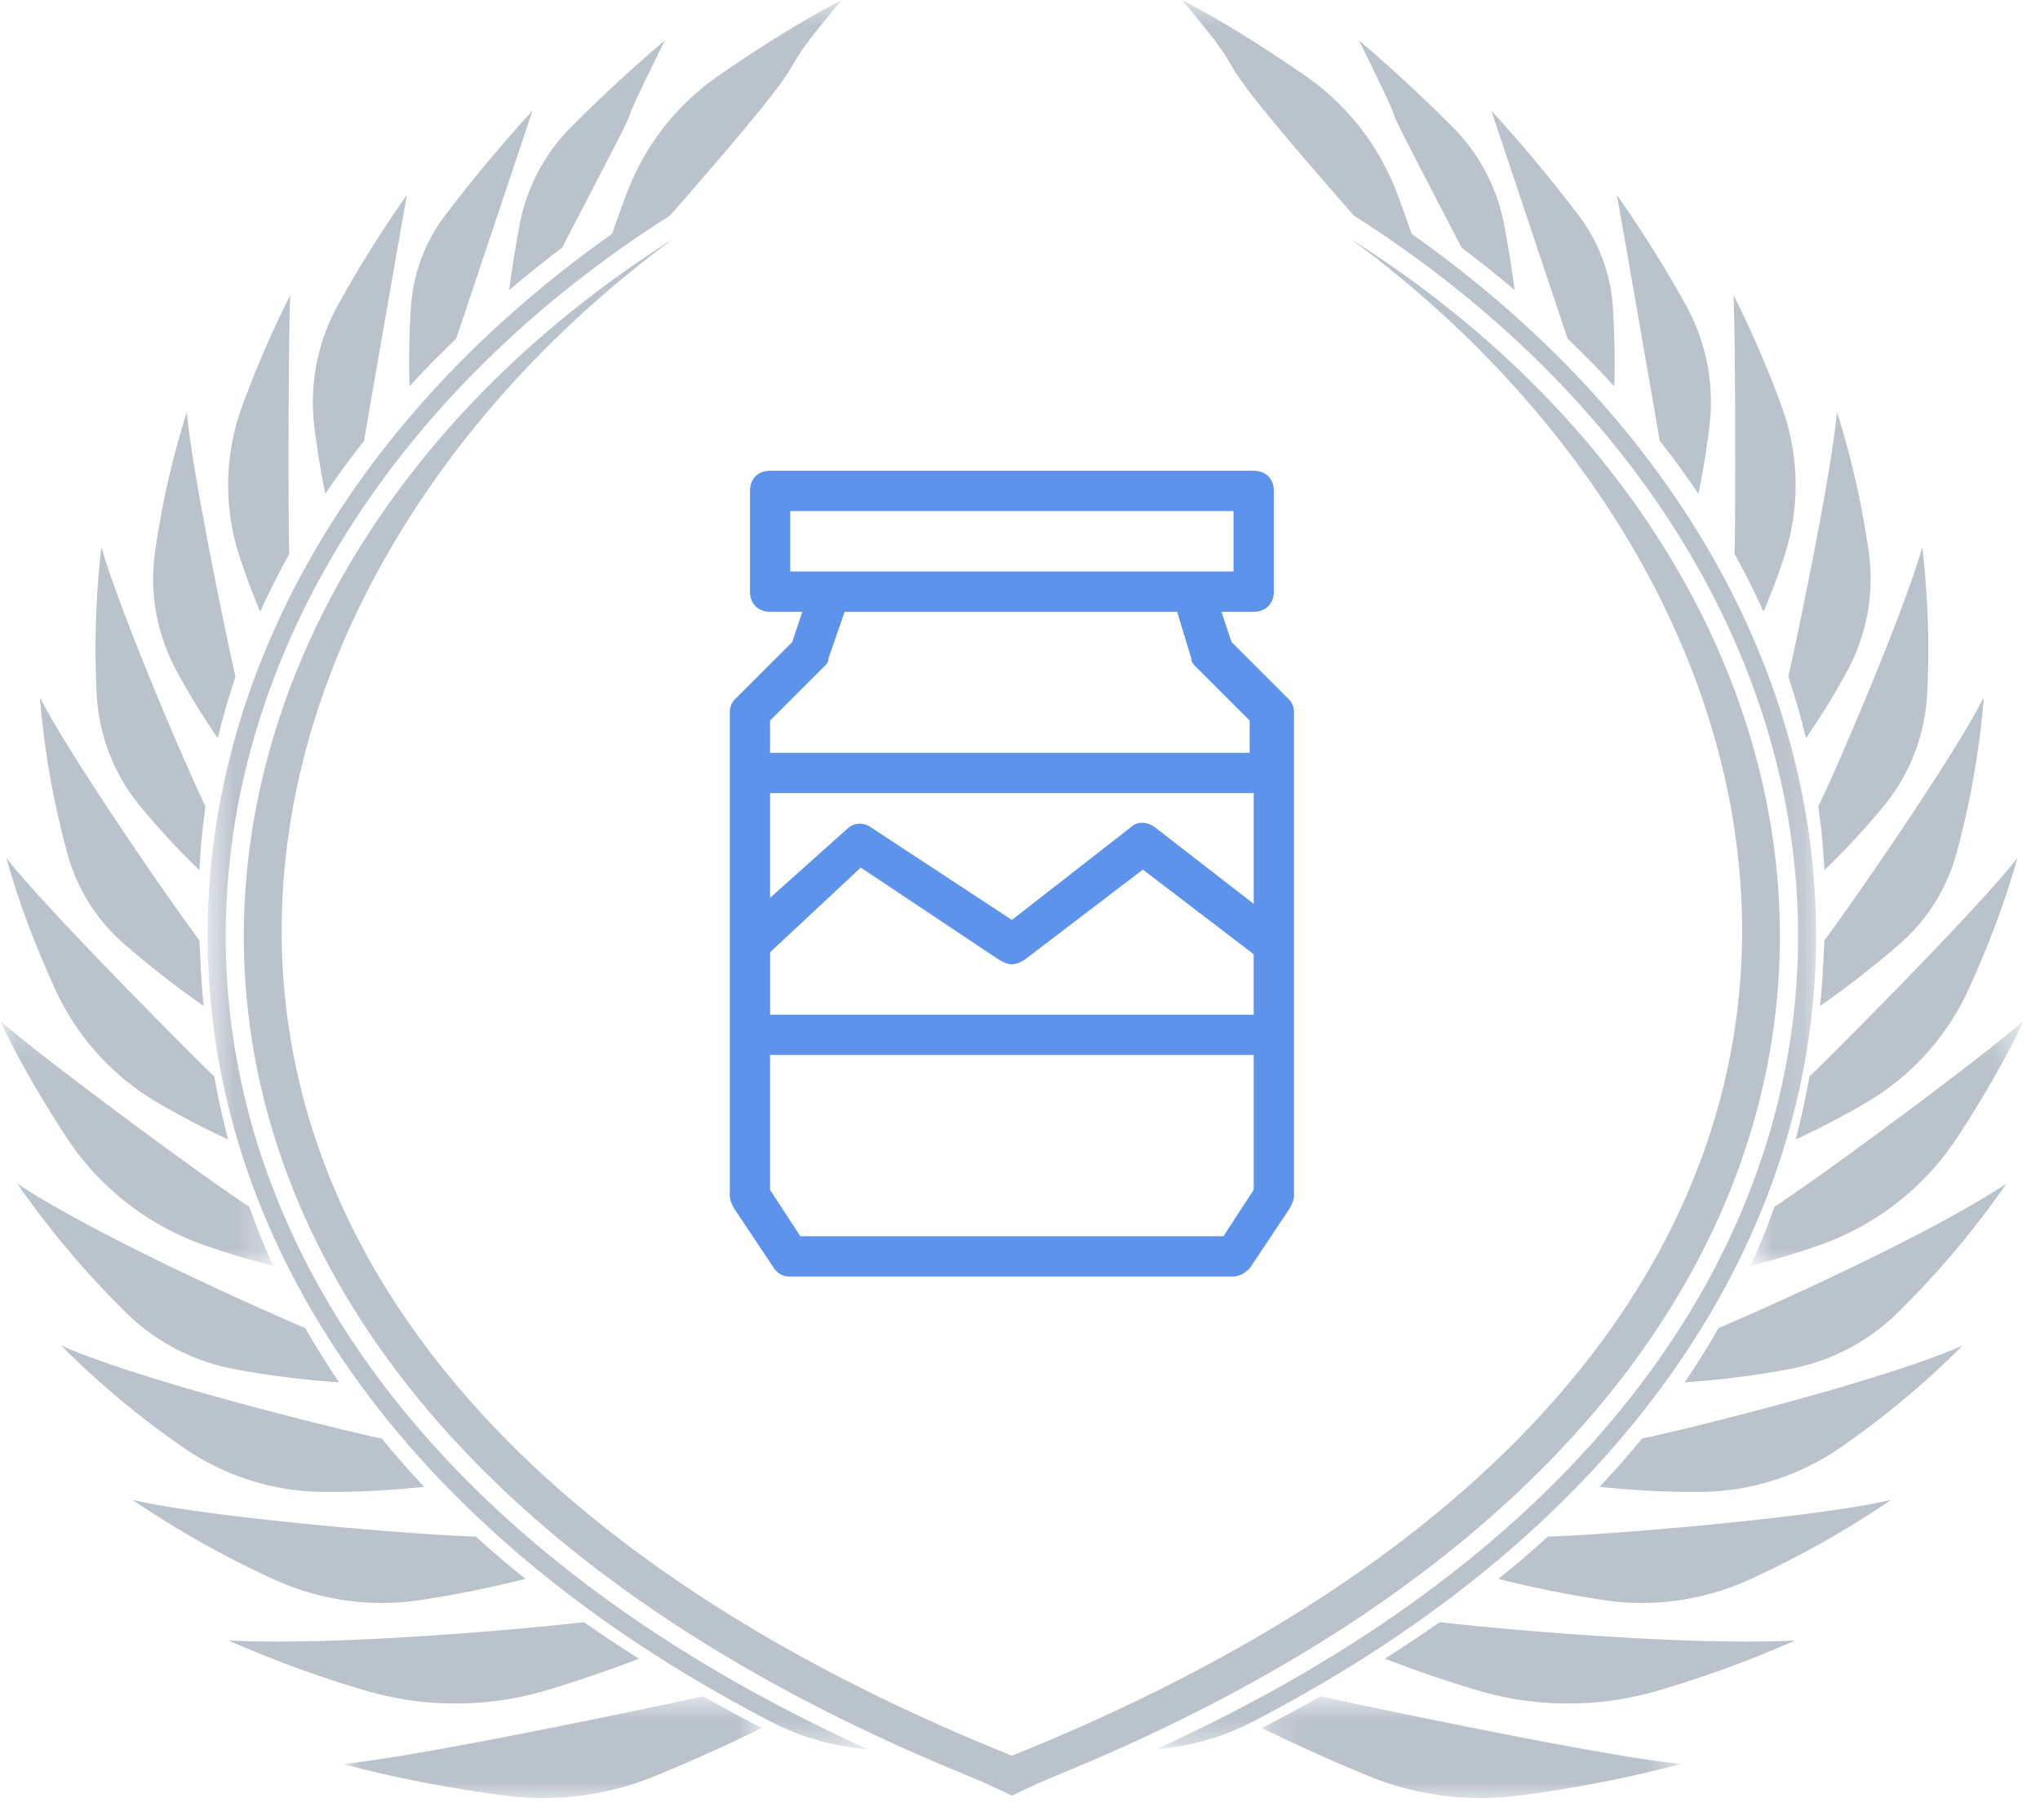 <svg width="65" height="58" viewBox="0 0 65 58" xmlns="http://www.w3.org/2000/svg" xmlns:xlink="http://www.w3.org/1999/xlink"><defs><path id="a" d="M.616.694h21.04v55.757H.617z"/><path id="c" d="M.826.694h21.042v55.757H.826z"/><path id="e" d="M.928.759h13.346V4H.928z"/><path id="g" d="M.208.759h13.347V4H.208z"/><path id="i" d="M0 .217h8.702v7.822H0z"/><path id="k" d="M.78.217h8.703v7.822H.781z"/></defs><g fill="none" fill-rule="evenodd"><path d="M38.983 39.4H25.5l-.963-1.477v-4.3h15.408v4.3l-.963 1.477zM26.272 21.232c.064-.065.128-.129.128-.257l.513-1.477h10.593l.45 1.477c0 .128.064.192.128.257l1.733 1.733v1.027h-15.28v-1.027l1.735-1.733zm-1.092-3.018h14.124v-1.926H25.18v1.926zm11.62 8.153c-.256-.192-.578-.192-.771 0l-3.787 2.953-4.494-2.953a.584.584 0 0 0-.77.065l-2.44 2.182v-3.338h15.408v3.531l-3.146-2.44zm-12.262 3.981l2.889-2.697 4.43 2.954c.128.064.256.128.385.128.128 0 .257-.064.385-.128l3.788-2.89 3.53 2.697v1.926H24.539v-1.99zm16.499-8.09l-1.797-1.797-.321-.963h1.027c.385 0 .642-.257.642-.642v-3.21c0-.385-.257-.642-.642-.642H24.538c-.385 0-.642.257-.642.642v3.21c0 .385.257.642.642.642h1.027l-.321.963-1.798 1.797a.585.585 0 0 0-.192.45v15.408c0 .128.064.257.128.385l1.284 1.926a.584.584 0 0 0 .514.257h14.124c.192 0 .385-.128.513-.257l1.285-1.926c.064-.128.128-.257.128-.385V22.708a.583.583 0 0 0-.193-.45z" fill="#5E93EB"/><g transform="translate(6 -.694)"><mask id="b" fill="#fff"><use xlink:href="#a"/></mask><path d="M14.209 8.315c.35-.238.747-.502 1.142-.753 5.593-6.395 2.666-3.556 5.476-6.868-.908.457-2.326 1.302-3.916 2.4a7.974 7.974 0 0 0-2.926 3.722c-.168.44-.328.884-.48 1.33-17.954 12.678-17.947 35.499 5.06 47.42a8.043 8.043 0 0 0 2.74.844l.352.04C-4.707 44.459-3.828 20.72 14.209 8.316" fill="#BAC2CC" mask="url(#b)"/></g><g transform="translate(36 -.694)"><mask id="d" fill="#fff"><use xlink:href="#c"/></mask><path d="M8.274 8.315c-.35-.238-.747-.502-1.14-.753C1.538 1.167 4.466 4.006 1.656.694c.907.457 2.325 1.302 3.915 2.4a7.967 7.967 0 0 1 2.926 3.722c.17.44.328.884.48 1.33 17.954 12.678 17.948 35.499-5.06 47.42a8.043 8.043 0 0 1-2.74.844l-.352.04C27.19 44.459 26.312 20.72 8.274 8.316" fill="#BAC2CC" mask="url(#d)"/></g><g transform="translate(10 53.306)"><mask id="f" fill="#fff"><use xlink:href="#e"/></mask><path d="M.928 2.914c1.631.44 3.431.78 5.131 1.004 1.647.217 3.3.004 4.835-.628a55.397 55.397 0 0 0 3.38-1.522 54.17 54.17 0 0 1-1.869-1.01C12.24.797 3.629 2.653.928 2.915" fill="#BAC2CC" mask="url(#f)"/></g><g transform="translate(40 53.306)"><mask id="h" fill="#fff"><use xlink:href="#g"/></mask><path d="M13.555 2.914c-1.63.44-3.43.78-5.13 1.004a9.419 9.419 0 0 1-4.837-.628 55.674 55.674 0 0 1-3.38-1.522 53.26 53.26 0 0 0 1.87-1.01c.164.038 8.776 1.894 11.477 2.156" fill="#BAC2CC" mask="url(#h)"/></g><path d="M11.656 53.884c1.912.556 3.921.547 5.826-.032.91-.276 1.84-.594 2.879-.985a41.692 41.692 0 0 1-1.747-1.165c-2.975.33-8.323.744-11.332.582a35.957 35.957 0 0 0 4.374 1.6M52.827 53.884A10.181 10.181 0 0 1 47 53.852c-.91-.276-1.84-.594-2.878-.985.548-.346 1.13-.732 1.746-1.165 2.975.33 8.323.744 11.333.582a35.972 35.972 0 0 1-4.375 1.6M13.4 50.995a33.737 33.737 0 0 0 3.34-.676c-.243-.197-.78-.623-1.576-1.345-1.737-.043-8.469-.592-10.938-1.17a30.572 30.572 0 0 0 4.522 2.542 8.25 8.25 0 0 0 4.651.65M51.084 50.995a33.814 33.814 0 0 1-3.34-.676c.242-.197.78-.623 1.574-1.345 1.738-.043 8.47-.592 10.938-1.17a30.612 30.612 0 0 1-4.52 2.542 8.252 8.252 0 0 1-4.652.65M10.35 47.551c1.06.004 2.116-.05 3.166-.164a27.529 27.529 0 0 1-1.35-1.537c-.641-.122-7.4-1.729-10.217-2.965a27.822 27.822 0 0 0 3.885 3.245 7.96 7.96 0 0 0 4.516 1.421M54.133 47.551a28.34 28.34 0 0 1-3.166-.164c.488-.524.881-.959 1.35-1.537.641-.122 7.4-1.729 10.217-2.965a27.822 27.822 0 0 1-3.885 3.245 7.96 7.96 0 0 1-4.516 1.421M7.426 43.627c1.121.213 2.248.351 3.376.43-.29-.44-.785-1.197-1.07-1.726-.164-.066-6.263-2.681-9.181-4.607a28.829 28.829 0 0 0 3.465 4.112 6.631 6.631 0 0 0 3.41 1.79M57.057 43.627a28.456 28.456 0 0 1-3.376.43c.29-.44.785-1.197 1.07-1.726.164-.066 6.262-2.681 9.181-4.607a28.768 28.768 0 0 1-3.466 4.112 6.628 6.628 0 0 1-3.409 1.79" fill="#BAC2CC"/><g transform="translate(0 32.306)"><mask id="j" fill="#fff"><use xlink:href="#i"/></mask><path d="M6.518 7.383c.704.247 1.426.464 2.184.656-.4-.878-.684-1.678-.759-1.888C6.686 5.363 1.124 1.245 0 .217c.433.943 1.195 2.316 2.107 3.71a8.702 8.702 0 0 0 4.412 3.456" fill="#BAC2CC" mask="url(#j)"/></g><g transform="translate(55 32.306)"><mask id="l" fill="#fff"><use xlink:href="#k"/></mask><path d="M2.965 7.383a25.21 25.21 0 0 1-2.184.656c.402-.878.684-1.678.76-1.888C2.797 5.363 8.359 1.245 9.484.217c-.433.943-1.195 2.316-2.107 3.71a8.694 8.694 0 0 1-4.412 3.456" fill="#BAC2CC" mask="url(#l)"/></g><path d="M5.045 35.157c.761.443 1.498.825 2.22 1.16-.169-.69-.223-.885-.439-2.012-.319-.283-5.35-5.315-6.623-6.96.384 1.381.925 2.803 1.547 4.166a8.087 8.087 0 0 0 3.295 3.646M59.438 35.157c-.76.443-1.498.825-2.22 1.16.169-.69.223-.885.439-2.012.319-.283 5.35-5.315 6.623-6.96-.384 1.381-.925 2.803-1.547 4.166a8.087 8.087 0 0 1-3.295 3.646M3.98 30.107a29.396 29.396 0 0 0 2.513 1.955c-.058-.425-.12-1.621-.138-2.09-.907-1.205-4.17-5.931-5.082-7.747.13 1.697.45 3.427.874 4.98a5.867 5.867 0 0 0 1.832 2.902M60.504 30.107a29.238 29.238 0 0 1-2.515 1.955c.06-.425.121-1.621.14-2.09.905-1.205 4.17-5.931 5.08-7.747a26.958 26.958 0 0 1-.873 4.98 5.867 5.867 0 0 1-1.832 2.902M4.465 25.692a23.812 23.812 0 0 0 1.887 2.041c.027-.425.05-.968.196-2.032-.478-.957-2.682-6.053-3.316-8.267a28.199 28.199 0 0 0-.15 4.716 6.1 6.1 0 0 0 1.383 3.542M60.019 25.692a23.974 23.974 0 0 1-1.887 2.041c-.027-.425-.051-.968-.196-2.032.478-.957 2.682-6.053 3.315-8.267.173 1.554.24 3.139.15 4.716a6.107 6.107 0 0 1-1.382 3.542M6.94 23.525c.24-.979.355-1.31.563-1.963-.13-.52-1.347-6.25-1.551-8.425a27.366 27.366 0 0 0-1.011 4.448 6.127 6.127 0 0 0 .676 3.78c.417.772.868 1.507 1.323 2.16M57.543 23.525c-.24-.979-.355-1.31-.563-1.963.13-.52 1.347-6.25 1.552-8.425a27.47 27.47 0 0 1 1.01 4.448 6.134 6.134 0 0 1-.675 3.78 22.624 22.624 0 0 1-1.324 2.16M8.293 19.497c.18-.41.493-1.056.924-1.844-.037-.849-.029-7.333.033-8.25a33.174 33.174 0 0 0-1.53 3.534 7.297 7.297 0 0 0-.084 4.807c.213.65.437 1.243.657 1.753M56.19 19.497a24.095 24.095 0 0 0-.924-1.844c.038-.849.029-7.333-.033-8.25a33.174 33.174 0 0 1 1.53 3.534c.57 1.551.6 3.238.085 4.807a21.411 21.411 0 0 1-.658 1.753M10.366 15.74c.376-.567.822-1.167 1.235-1.692.054-.359 1.351-7.779 1.362-7.832a38.128 38.128 0 0 0-2.195 3.506 6.389 6.389 0 0 0-.754 3.86c.093.754.21 1.478.352 2.158M54.117 15.74a27.578 27.578 0 0 0-1.234-1.692c-.055-.359-1.352-7.779-1.364-7.832a38.361 38.361 0 0 1 2.197 3.506 6.388 6.388 0 0 1 .752 3.86c-.092.754-.21 1.478-.35 2.158M14.537 10.79l2.43-7.263a47.01 47.01 0 0 0-2.784 3.337 5.43 5.43 0 0 0-1.093 2.973 26.913 26.913 0 0 0-.041 2.477c.167-.185.522-.584 1.488-1.523M49.947 10.79l-2.43-7.263A47.558 47.558 0 0 1 50.3 6.864a5.438 5.438 0 0 1 1.094 2.973c.059 1.05.064 1.867.04 2.477-.166-.185-.521-.584-1.487-1.523M16.221 9.246c.571-.477.941-.782 1.687-1.348 3.573-6.859 1.004-2.012 3.275-6.61a49.435 49.435 0 0 0-2.996 2.771 5.98 5.98 0 0 0-1.63 3.1c-.176.93-.275 1.654-.336 2.087M48.263 9.246a38.973 38.973 0 0 0-1.688-1.348c-3.573-6.859-1.004-2.012-3.275-6.61a49.39 49.39 0 0 1 2.995 2.771 5.981 5.981 0 0 1 1.631 3.1c.176.93.276 1.654.337 2.087" fill="#BAC2CC"/><path d="M32.242 55.958C.825 43.308 5.414 19.402 21.449 7.613 2.982 19.276.595 44.191 30.704 56.54c.777.326.777.326 1.537.69.76-.364.76-.364 1.536-.69 30.11-12.349 27.721-37.264 9.257-48.927 16.036 11.79 20.623 35.695-10.793 48.345" fill="#BAC2CC"/></g></svg>